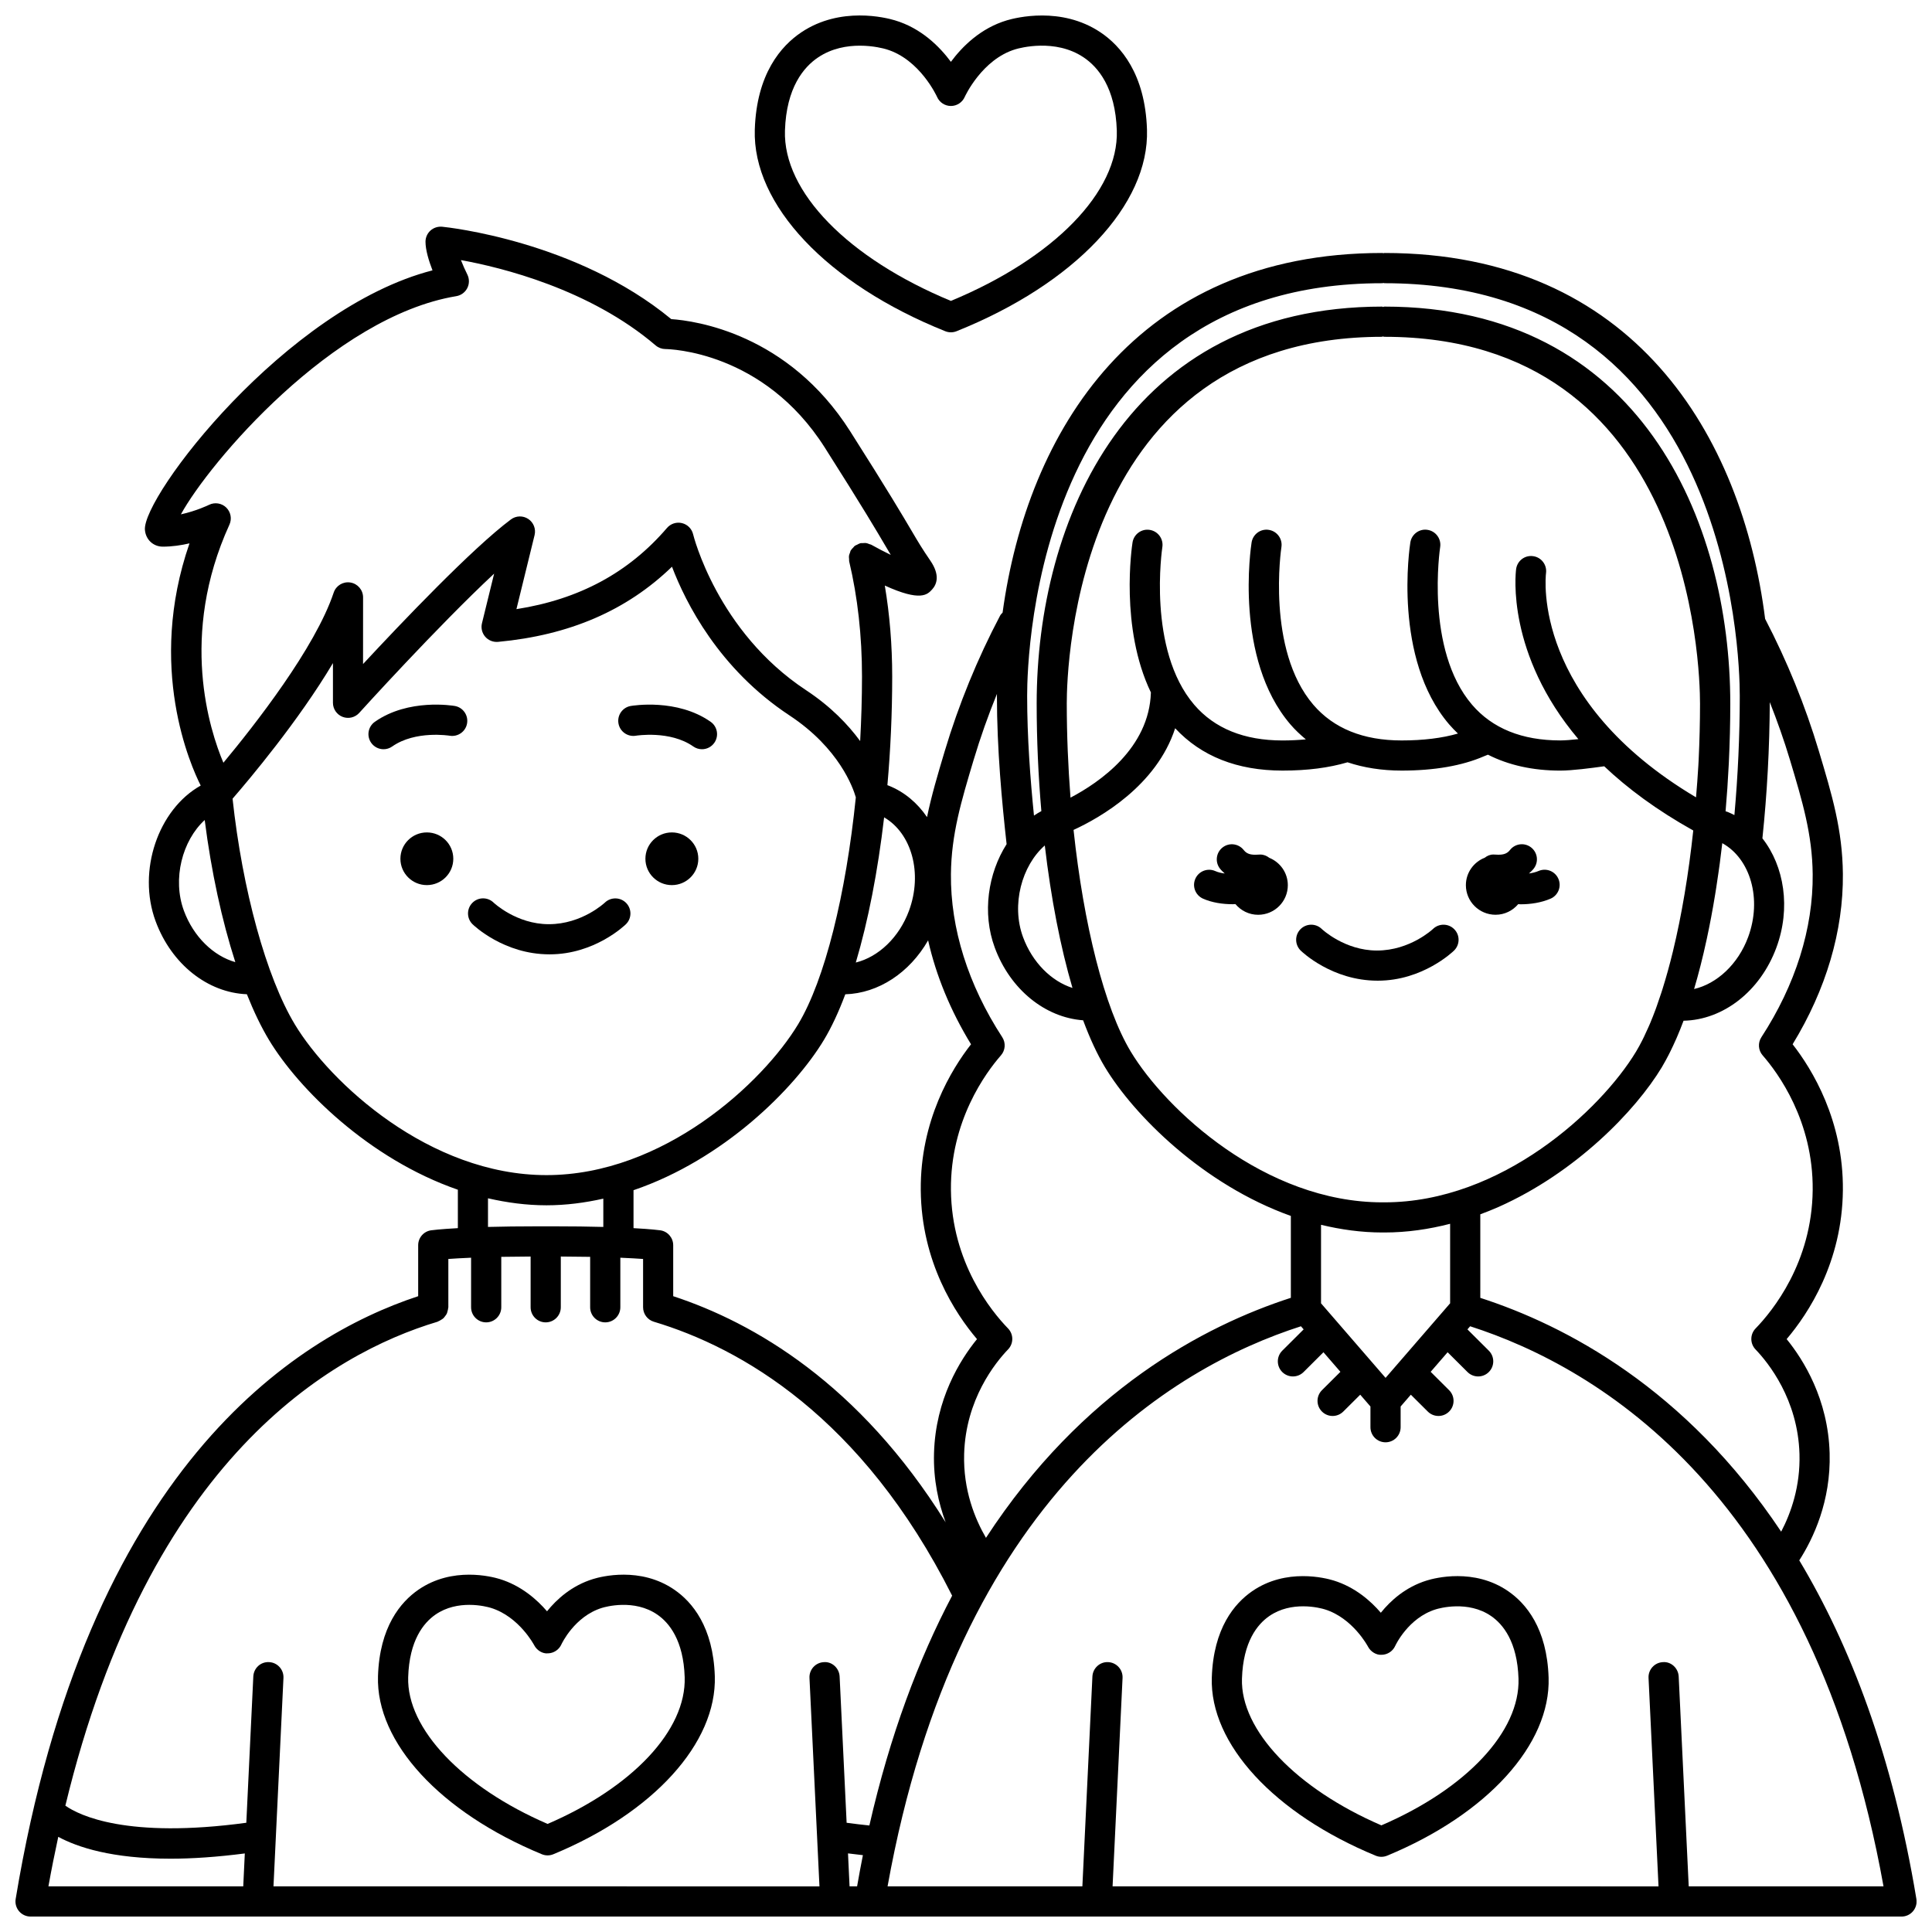 <?xml version="1.0" encoding="UTF-8"?>
<!-- Uploaded to: SVG Repo, www.svgrepo.com, Generator: SVG Repo Mixer Tools -->
<svg width="800px" height="800px" version="1.1" viewBox="144 144 512 512" xmlns="http://www.w3.org/2000/svg">
 <defs>
  <clipPath id="b">
   <path d="m344 148.09h104v84.906h-104z"/>
  </clipPath>
  <clipPath id="a">
   <path d="m148.09 204h503.81v447.9h-503.81z"/>
  </clipPath>
 </defs>
 <path d="m329.06 371.58c0 3.856-3.141 6.984-7.012 6.984s-7.008-3.129-7.008-6.984 3.137-6.981 7.008-6.981 7.012 3.125 7.012 6.981"/>
 <path d="m312.51 338.97c0.094-0.012 9.062-1.473 15.223 2.856 0.699 0.492 1.5 0.727 2.293 0.727 1.258 0 2.5-0.59 3.277-1.703 1.266-1.809 0.832-4.301-0.98-5.57-8.91-6.25-20.684-4.269-21.18-4.191-2.172 0.383-3.617 2.441-3.246 4.613 0.371 2.176 2.438 3.633 4.613 3.269z"/>
 <path d="m257.12 364.6c-3.871 0-7.008 3.125-7.008 6.981s3.141 6.981 7.008 6.981c3.871 0 7.008-3.125 7.008-6.981 0.004-3.856-3.133-6.981-7.008-6.981z"/>
 <path d="m264.53 331.09c-0.496-0.078-12.266-2.062-21.184 4.191-1.809 1.262-2.246 3.758-0.98 5.57 0.781 1.109 2.019 1.703 3.277 1.703 0.793 0 1.59-0.234 2.293-0.727 6.164-4.324 15.129-2.863 15.227-2.856 2.168 0.367 4.238-1.078 4.613-3.25 0.383-2.172-1.074-4.25-3.246-4.633z"/>
 <path d="m289.69 396.91c11.871 0 19.844-7.652 20.18-7.977 1.574-1.539 1.602-4.055 0.074-5.633-1.531-1.582-4.059-1.621-5.648-0.102-0.059 0.059-6.074 5.719-14.812 5.719h-0.07c-8.535 0-14.551-5.656-14.605-5.719-1.582-1.527-4.102-1.5-5.641 0.082-1.543 1.578-1.512 4.109 0.066 5.652 0.332 0.324 8.309 7.977 20.355 7.977h0.102z"/>
 <path d="m287.59 635.39c0.492 0.203 1.008 0.305 1.527 0.305 0.52 0 1.039-0.102 1.527-0.305 26.539-10.973 43.332-29.484 42.789-47.168-0.414-13.121-6.039-19.703-10.684-22.906-9.047-6.258-19.539-3.488-21.547-2.867-5.707 1.746-9.695 5.402-12.234 8.559-2.688-3.129-6.852-6.809-12.562-8.559-2.012-0.613-12.512-3.391-21.551 2.863-4.644 3.211-10.273 9.789-10.684 22.918-0.543 17.52 16.5 36.035 43.418 47.16zm-28.191-63.5c2.941-2.035 6.238-2.586 8.965-2.586 2.957 0 5.25 0.656 5.699 0.793 7.477 2.289 11.461 9.82 11.492 9.879 0.699 1.375 2.234 2.328 3.664 2.176 1.539-0.035 2.922-0.961 3.555-2.363 0.031-0.074 3.434-7.445 10.777-9.691 0.855-0.262 8.516-2.445 14.66 1.801 3.129 2.16 6.926 6.793 7.238 16.586 0.434 14.004-13.77 29.148-36.324 38.875-22.586-9.746-37.375-25.238-36.953-38.879 0.297-9.793 4.098-14.426 7.227-16.59z"/>
 <path d="m543.71 565.7c-9.047-6.262-19.539-3.488-21.543-2.867-5.707 1.746-9.695 5.402-12.234 8.562-2.688-3.137-6.852-6.812-12.559-8.562-2.008-0.613-12.504-3.391-21.551 2.863-4.644 3.211-10.27 9.789-10.684 22.918-0.539 17.516 16.5 36.031 43.414 47.156 0.492 0.203 1.008 0.305 1.527 0.305 0.52 0 1.039-0.102 1.527-0.305 26.539-10.973 43.336-29.484 42.789-47.168-0.414-13.121-6.039-19.695-10.688-22.902zm-33.629 62.039c-22.586-9.746-37.375-25.238-36.949-38.879 0.309-9.789 4.102-14.422 7.238-16.586 2.941-2.035 6.238-2.586 8.965-2.586 2.957 0 5.25 0.656 5.699 0.793 7.473 2.289 11.457 9.82 11.492 9.879 0.699 1.375 2.25 2.305 3.664 2.176 1.535-0.035 2.922-0.961 3.555-2.359 0.031-0.078 3.434-7.449 10.781-9.695 0.855-0.262 8.52-2.441 14.656 1.801 3.129 2.16 6.93 6.793 7.238 16.586 0.414 14-13.789 29.148-36.34 38.871z"/>
 <g clip-path="url(#b)">
  <path d="m394.51 231.78c0.48 0.191 0.984 0.285 1.488 0.285s1.008-0.094 1.488-0.285c31.301-12.547 51.113-33.516 50.477-53.43-0.473-14.801-6.977-22.203-12.348-25.797-10.375-6.941-22.422-3.859-24.734-3.18-7.016 2.078-11.895 6.981-14.883 11.012-2.992-4.031-7.867-8.934-14.879-11.008-2.312-0.695-14.363-3.773-24.742 3.176-5.371 3.594-11.875 10.992-12.348 25.797-0.633 19.914 19.18 40.883 50.48 53.43zm-33.68-72.582c3.629-2.43 7.688-3.094 11.039-3.094 3.621 0 6.426 0.777 6.973 0.941 8.973 2.66 13.449 12.551 13.492 12.641 0.633 1.453 2.074 2.398 3.664 2.398s3.031-0.945 3.668-2.402c0.043-0.102 4.57-10 13.496-12.645 1.043-0.309 10.449-2.906 18 2.16 3.816 2.555 8.441 7.996 8.805 19.41 0.516 16.219-16.691 33.828-43.973 45.137-27.281-11.309-44.492-28.918-43.973-45.141 0.367-11.41 4.992-16.852 8.809-19.406z"/>
 </g>
 <g clip-path="url(#a)">
  <path d="m620.82 557.52c3.699-5.773 8.41-15.66 8.051-28.414-0.402-14.297-6.898-24.699-11.391-30.23 5.769-6.797 14.719-20.395 14.902-39.434 0.176-18.523-8.152-32.078-13.32-38.699 8.863-14.496 13.465-30.051 13.32-45.164-0.113-11.676-2.867-20.875-6.359-32.523-3.621-12.094-8.43-23.875-14.25-35.055-6.098-48.426-34.801-96.957-100.85-96.957-0.109 0-0.199 0.051-0.309 0.059-0.109-0.008-0.195-0.059-0.309-0.059-65.297 0-94.078 47.43-100.61 95.305-0.23 0.25-0.488 0.484-0.656 0.801-6.023 11.426-10.961 23.508-14.676 35.902-1.883 6.285-3.535 11.859-4.691 17.492-2.527-3.719-5.965-6.672-10.195-8.352-0.102-0.039-0.207-0.066-0.309-0.105 0.828-9.352 1.273-19.059 1.273-28.82 0-8.336-0.668-16.402-1.961-24.09 9.508 4.336 11.289 2.398 12.535 1.039 1.242-1.363 2.172-3.793-0.473-7.648-2.211-3.231-3.117-4.769-4.93-7.844-2.324-3.938-6.203-10.535-16.316-26.441-16.457-25.898-41.027-29.277-47.41-29.715-25.113-20.723-59.266-24.34-60.73-24.484-1.133-0.094-2.242 0.262-3.082 1.016-0.836 0.754-1.316 1.836-1.316 2.961 0 2.219 0.902 5.129 1.855 7.586-38.98 10.039-76.941 59.973-76.211 68.781 0.211 2.574 2.207 4.441 4.75 4.441 2.445 0 4.875-0.363 7.062-0.871-11.387 32.832 0.34 58.98 2.973 64.184-11.223 6.277-16.895 22.574-11.953 35.953 4.227 11.449 13.859 18.953 24.184 19.348 1.828 4.582 3.789 8.676 5.863 12.117 7.769 12.895 26.441 31.52 50.051 39.691v10.18c-4.879 0.27-6.934 0.551-7.09 0.574-1.969 0.281-3.426 1.969-3.426 3.953v13.508c-32.992 10.867-87.832 46.047-106.67 159.75-0.191 1.156 0.137 2.344 0.895 3.238 0.758 0.898 1.875 1.414 3.051 1.414h222.39l273.43 0.004c1.176 0 2.293-0.516 3.051-1.414 0.758-0.895 1.086-2.082 0.895-3.238-6.297-38.008-17.531-67.219-31.031-89.738zm3.562-181.86c0.137 14.402-4.566 29.344-13.598 43.215-0.977 1.5-0.836 3.465 0.34 4.812 4.043 4.625 13.43 17.371 13.258 35.676-0.184 19.223-10.645 32.062-15.133 36.695-1.5 1.547-1.504 4-0.012 5.555 3.363 3.508 11.234 13.234 11.645 27.723 0.242 8.559-2.25 15.609-4.852 20.57-25.352-37.992-57.156-54.664-79.734-61.961v-22.141c1.625-0.609 3.234-1.238 4.809-1.938 20.41-9.078 36.301-25.422 43.32-37.07 0.027-0.047 0.055-0.109 0.082-0.156 0.574-0.961 1.137-1.996 1.691-3.07 0.16-0.312 0.32-0.637 0.48-0.961 0.488-0.984 0.965-2.004 1.434-3.07 0.09-0.203 0.18-0.395 0.27-0.605 0.59-1.367 1.168-2.805 1.727-4.297 0.004-0.008 0.008-0.02 0.012-0.027 0.012-0.035 0.027-0.07 0.039-0.109 10.484-0.203 20.324-7.781 24.605-19.387 3.867-10.469 2.09-21.559-3.707-28.945 1.242-11.82 1.898-23.941 1.957-36.098 1.98 5.027 3.789 10.121 5.34 15.289 3.312 11.039 5.926 19.758 6.027 30.301zm-113.19 133.49-17.105-19.758v-20.805c5.246 1.262 10.668 2.035 16.254 2.035h0.547c5.992 0 11.812-0.859 17.41-2.305v21.07zm-90.309-141.09c1.641 14.008 4.152 26.938 7.332 37.754-5.598-1.781-10.629-6.766-13.102-13.473-3.16-8.559-0.336-18.938 5.769-24.281zm5.82-37.574c0-9.953 2.348-97.23 83.637-97.23v-0.113c0.188 0.027 0.355 0.113 0.547 0.113 81.293 0 83.637 87.277 83.637 97.23 0 4.945-0.129 9.926-0.363 14.891-0.023 0.512-0.059 1.02-0.082 1.531-0.145 2.809-0.391 5.598-0.613 8.395-43.293-25.73-39.926-58.039-39.75-59.453 0.277-2.184-1.262-4.184-3.445-4.465-2.203-0.301-4.199 1.25-4.484 3.441-0.16 1.223-2.59 22.465 16.496 45.051-1.812 0.195-3.551 0.344-4.781 0.344-10.148 0-18.012-3.184-23.391-9.461-12.52-14.625-8.492-41.504-8.453-41.773 0.34-2.18-1.152-4.227-3.332-4.57-2.172-0.359-4.223 1.145-4.57 3.324-0.195 1.25-4.652 30.742 10.258 48.195 0.746 0.871 1.543 1.68 2.356 2.461-4.195 1.211-9.191 1.828-14.938 1.828-10.148 0-18.012-3.184-23.391-9.461-12.52-14.625-8.492-41.504-8.453-41.773 0.34-2.18-1.152-4.227-3.332-4.57-2.176-0.359-4.223 1.145-4.57 3.324-0.195 1.25-4.652 30.742 10.258 48.195 1.262 1.484 2.664 2.781 4.121 4-1.953 0.172-3.977 0.289-6.188 0.289-10.148 0-18.012-3.184-23.391-9.461-12.52-14.625-8.492-41.504-8.453-41.773 0.34-2.18-1.152-4.227-3.332-4.57-2.18-0.359-4.223 1.145-4.57 3.324-0.168 1.062-3.383 22.598 4.867 39.75-0.434 14.742-13.578 23.824-21.305 27.883-0.629-8.168-0.988-16.527-0.988-24.895zm180.57 61.859c-2.652 7.184-8.27 12.352-14.32 13.758 1.195-4.031 2.301-8.371 3.297-12.988 0.02-0.082 0.035-0.168 0.055-0.25 0.812-3.766 1.559-7.711 2.227-11.809 0.105-0.629 0.199-1.262 0.301-1.898 0.199-1.277 0.391-2.562 0.574-3.863 0.121-0.84 0.238-1.676 0.355-2.523 0.16-1.211 0.309-2.441 0.457-3.68 0.066-0.551 0.141-1.09 0.203-1.645 7.465 4.125 10.582 14.801 6.852 24.898zm-178.77-28.41c6.988-3.207 21.992-11.711 26.926-26.941 6.902 7.418 16.445 11.219 28.465 11.219 6.644 0 12.27-0.742 17.219-2.195 4.305 1.43 9.07 2.195 14.332 2.195 8.672 0 16.039-1.285 21.789-3.777l1.086-0.438c5.461 2.773 11.855 4.219 19.188 4.219 3.129 0 8.23-0.672 11.625-1.145 6.141 5.82 13.879 11.594 23.598 17.016-1.238 11.551-3.066 22.453-5.375 31.977-0.016 0.059-0.027 0.117-0.043 0.176-0.848 3.496-1.766 6.789-2.734 9.879-0.113 0.352-0.223 0.695-0.336 1.043-0.379 1.172-0.77 2.312-1.164 3.414-0.109 0.305-0.215 0.625-0.328 0.918-0.48 1.301-0.973 2.547-1.473 3.738-0.129 0.301-0.258 0.578-0.383 0.875-0.398 0.914-0.805 1.793-1.211 2.637-0.156 0.324-0.312 0.645-0.473 0.957-0.535 1.047-1.074 2.055-1.633 2.977-9.309 15.445-35.641 39.953-66.684 39.953h-0.547c-31.043 0-57.379-24.508-66.688-39.953-6.981-11.594-12.477-33.641-15.156-58.742zm81.812-144.88c0.109 0 0.199-0.051 0.309-0.059 0.109 0.008 0.195 0.059 0.309 0.059 91.48 0 94.125 98.152 94.125 109.34 0 10.621-0.496 21.215-1.422 31.613-0.57-0.293-1.152-0.578-1.754-0.82-0.188-0.074-0.395-0.129-0.586-0.195 0.352-4.043 0.629-8.152 0.836-12.305 0.012-0.199 0.023-0.398 0.031-0.602 0.242-5.156 0.379-10.371 0.379-15.605 0-48.547-24-105.23-91.633-105.23-0.195 0-0.359 0.082-0.547 0.113v-0.113c-67.637 0-91.633 56.688-91.633 105.23 0 9.641 0.438 19.223 1.242 28.469-0.676 0.359-1.324 0.766-1.957 1.191-0.961-9.555-1.809-20.672-1.809-31.746-0.016-11.195 2.629-109.34 94.109-109.34zm-108.28 126.3c1.77-5.914 3.836-11.746 6.168-17.469 0 0.168-0.008 0.336-0.008 0.504 0 14.172 1.34 28.301 2.566 39.316-4.926 7.742-6.523 18.25-3.144 27.402 4.121 11.164 13.391 18.551 23.422 19.281 1.781 4.789 3.711 8.973 5.769 12.395 7.684 12.762 26.031 31.148 49.281 39.453v21.699c-22.898 7.398-55.277 24.461-80.797 63.609-2.894-4.984-6.059-12.633-5.785-22.219 0.406-14.488 8.277-24.215 11.645-27.723 1.492-1.555 1.484-4.008-0.012-5.555-4.492-4.629-14.949-17.477-15.133-36.695-0.176-18.301 9.211-31.047 13.258-35.676 1.176-1.348 1.316-3.316 0.34-4.812-9.031-13.871-13.734-28.812-13.598-43.215 0.105-10.535 2.719-19.254 6.027-30.297zm-12.074 47.855c2.113 9.344 5.93 18.641 11.371 27.535-5.172 6.613-13.496 20.176-13.32 38.699 0.18 19.039 9.129 32.637 14.902 39.434-4.5 5.531-10.992 15.926-11.391 30.23-0.199 7.07 1.195 13.211 3.082 18.32-22.91-36.762-50.824-52.906-72.199-59.926v-13.504c0-1.988-1.461-3.676-3.422-3.953-0.156-0.023-2.215-0.309-7.094-0.574v-10.055c23.805-8.102 42.648-26.855 50.461-39.824 2.019-3.352 3.914-7.43 5.664-12.094 8.758-0.266 17.012-5.688 21.945-14.289zm-5.07-7.852c-2.621 7.102-8.109 12.246-14.094 13.723 3.266-10.977 5.84-24.164 7.504-38.473 7.273 4.219 10.273 14.77 6.59 24.75zm-192.95-105.05c7.492-13.684 40.23-52.387 72.984-57.824 1.25-0.207 2.332-1 2.91-2.133 0.574-1.129 0.578-2.469 0.012-3.602-0.582-1.164-1.184-2.519-1.695-3.824 10.699 1.938 34.098 7.668 51.613 22.621 0.715 0.609 1.633 0.949 2.57 0.957 1.051 0.012 25.996 0.543 42.223 26.074 10.035 15.793 13.879 22.316 16.168 26.215 0.492 0.832 0.922 1.566 1.336 2.258-1.672-0.809-3.461-1.734-5.172-2.695-0.156-0.09-0.328-0.094-0.492-0.156-0.305-0.125-0.602-0.25-0.926-0.297-0.262-0.031-0.508 0.012-0.766 0.027-0.23 0.012-0.461-0.031-0.695 0.023-0.031 0.008-0.055 0.031-0.09 0.039-0.266 0.066-0.496 0.219-0.742 0.344-0.219 0.113-0.461 0.184-0.656 0.328-0.156 0.117-0.262 0.293-0.395 0.434-0.227 0.23-0.465 0.453-0.629 0.73-0.016 0.023-0.039 0.035-0.055 0.062-0.102 0.18-0.113 0.375-0.18 0.562-0.105 0.277-0.227 0.539-0.273 0.84-0.039 0.305 0.004 0.598 0.031 0.895 0.016 0.195-0.027 0.383 0.02 0.578 2.25 9.484 3.398 19.75 3.398 30.508 0 5.731-0.18 11.457-0.488 17.117-3.184-4.352-7.769-9.152-14.348-13.492-23.559-15.543-29.855-41.051-29.918-41.305-0.348-1.465-1.488-2.609-2.945-2.961-1.461-0.363-3 0.141-3.977 1.277-10.16 11.844-23.25 18.914-39.902 21.52l4.809-19.617c0.402-1.641-0.27-3.356-1.676-4.285-1.406-0.934-3.246-0.883-4.602 0.133-10.211 7.625-28.996 27.355-39.18 38.316l0.008-17.66c0-1.961-1.418-3.629-3.356-3.945-1.941-0.32-3.816 0.82-4.434 2.68-4.906 14.664-20.965 35.148-29.227 45.082-3.617-8.543-11.812-33.715 1.602-63.102 0.703-1.539 0.355-3.352-0.855-4.531-1.211-1.172-3.039-1.465-4.559-0.711-0.039 0.023-3.356 1.641-7.453 2.519zm0.797 105.05c-3.113-8.434-0.414-18.629 5.512-24.043 1.738 13.652 4.559 26.645 8.113 37.66-5.793-1.637-11.074-6.715-13.625-13.617zm29.391 30.105c-7.562-12.547-13.887-35.633-16.496-59.801 4.359-5.027 17.434-20.527 26.602-35.934v10.516c0 1.656 1.02 3.137 2.562 3.734 1.551 0.59 3.293 0.176 4.402-1.051 0.25-0.281 20.781-22.953 35.754-36.91l-3.223 13.148c-0.309 1.254 0.008 2.582 0.855 3.566 0.844 0.977 2.109 1.48 3.398 1.371 18.938-1.766 34.09-8.301 46.102-19.918 3.621 9.523 12.426 27.066 31.129 39.402 13.219 8.719 16.879 19.23 17.59 21.719-2.621 25.695-8.191 48.359-15.305 60.16-9.309 15.445-35.641 39.953-66.684 39.953-31.043-0.004-57.379-24.508-66.688-39.957zm66.684 47.953c5.172 0 10.191-0.668 15.074-1.762v7.496c-3.691-0.102-8.152-0.164-13.527-0.164h-3.504c-5.375 0-9.84 0.066-13.531 0.164v-7.59c5.008 1.148 10.176 1.855 15.488 1.855zm-28.852 30.852c0.07-0.02 0.121-0.074 0.191-0.105 0.27-0.098 0.492-0.238 0.727-0.387 0.207-0.133 0.426-0.242 0.605-0.406 0.191-0.172 0.328-0.379 0.484-0.586 0.152-0.203 0.312-0.395 0.426-0.629 0.105-0.219 0.152-0.457 0.215-0.695 0.07-0.27 0.148-0.527 0.164-0.809 0.004-0.074 0.043-0.137 0.043-0.211v-12.801c1.469-0.105 3.449-0.223 6.027-0.332v13.133c0 2.211 1.793 4 4 4 2.207 0 4-1.789 4-4v-13.363c2.316-0.043 4.906-0.07 7.777-0.082v13.445c0 2.211 1.793 4 4 4s4-1.789 4-4v-13.445c2.871 0.012 5.461 0.039 7.777 0.082v13.363c0 2.211 1.793 4 4 4s4-1.789 4-4v-13.133c2.574 0.109 4.559 0.227 6.027 0.332v12.801c0 1.762 1.16 3.324 2.852 3.832 22.953 6.875 55.145 25.105 79.051 72.598-8.844 16.766-16.445 36.84-21.934 60.902-1.961-0.199-3.973-0.441-6.027-0.719l-1.855-38.766c-0.109-2.207-2.012-3.988-4.188-3.801-2.207 0.105-3.91 1.98-3.801 4.188l2.644 55.238-144.69-0.008 2.644-55.238c0.105-2.207-1.594-4.082-3.801-4.188-2.25-0.125-4.078 1.598-4.188 3.801l-1.855 38.773c-31.609 4.281-44.262-1.938-47.953-4.531 22.152-91.812 70.359-119.79 98.633-128.25zm108.77 140.9c1.332 0.172 2.656 0.328 3.949 0.469-0.543 2.699-1.047 5.473-1.539 8.27h-1.996zm-209.29-4.387c5.102 2.758 14.223 5.793 29.789 5.793 5.648 0 12.199-0.434 19.648-1.391l-0.414 8.719-51.629 0.004c0.805-4.523 1.688-8.867 2.606-13.125zm432.09 13.125-2.66-55.621c-0.109-2.207-2.019-3.988-4.188-3.801-2.207 0.105-3.91 1.98-3.801 4.188l2.644 55.238-144.68-0.004 2.644-55.238c0.105-2.207-1.594-4.082-3.801-4.188-2.191-0.125-4.078 1.598-4.188 3.801l-2.66 55.621-51.625 0.004c18.66-103.71 75.395-137.46 109.55-148.43l0.715 0.824-5.664 5.641c-1.566 1.559-1.57 4.09-0.012 5.656 0.781 0.781 1.809 1.176 2.832 1.176 1.02 0 2.039-0.387 2.824-1.164l5.269-5.25 4.492 5.188-4.887 4.867c-1.566 1.559-1.57 4.09-0.012 5.652 0.781 0.785 1.809 1.18 2.832 1.18 1.02 0 2.039-0.387 2.824-1.164l4.496-4.473 2.707 3.125v5.492c0 2.211 1.793 4 4 4s4-1.789 4-4v-5.492l2.707-3.125 4.496 4.473c0.781 0.777 1.801 1.164 2.824 1.164 1.027 0 2.051-0.395 2.832-1.18 1.559-1.562 1.555-4.094-0.012-5.652l-4.887-4.867 4.492-5.188 5.273 5.25c0.781 0.777 1.801 1.164 2.824 1.164 1.027 0 2.051-0.395 2.832-1.18 1.559-1.562 1.551-4.094-0.012-5.652l-5.664-5.641 0.715-0.824c34.16 10.969 90.895 44.707 109.55 148.43z"/>
 </g>
 <path d="m509.05 403.89h0.105c11.871 0 19.848-7.652 20.18-7.977 1.578-1.543 1.613-4.078 0.066-5.652-1.539-1.582-4.07-1.605-5.652-0.07-0.059 0.059-6.082 5.707-14.801 5.707h-0.07c-8.535 0-14.551-5.656-14.605-5.719-1.582-1.527-4.102-1.496-5.641 0.082-1.543 1.578-1.512 4.109 0.066 5.652 0.328 0.324 8.301 7.977 20.352 7.977z"/>
 <path d="m540.35 386.42c2.41 0 4.547-1.105 5.988-2.809 0.215 0.004 0.414 0.035 0.633 0.035 2.641 0 5.43-0.414 7.922-1.48 2.031-0.867 2.977-3.215 2.109-5.246-0.867-2.035-3.215-2.977-5.246-2.109-0.801 0.34-1.68 0.543-2.566 0.672 0.445-0.41 0.895-0.812 1.281-1.312 1.348-1.75 1.023-4.258-0.727-5.606-1.746-1.352-4.262-1.027-5.606 0.727-0.871 1.129-2.133 1.301-3.769 1.188-0.082-0.004-0.527-0.023-0.613-0.023-0.887 0-1.641 0.344-2.269 0.84-2.926 1.145-5.012 3.965-5.012 7.285 0.004 4.328 3.527 7.84 7.875 7.84z"/>
 <path d="m462.81 382.15c2.371 1.055 5.18 1.477 7.887 1.477 0.238 0 0.465-0.031 0.703-0.035 1.445 1.719 3.586 2.836 6.016 2.836 4.352 0 7.871-3.512 7.871-7.84 0-3.277-2.023-6.078-4.894-7.25-0.672-0.516-1.477-0.875-2.387-0.875-0.082 0-0.527 0.02-0.613 0.023-1.645 0.113-2.898-0.059-3.769-1.188-1.352-1.75-3.863-2.078-5.606-0.727-1.75 1.348-2.074 3.859-0.727 5.606 0.383 0.5 0.836 0.895 1.277 1.309-0.91-0.121-1.781-0.32-2.508-0.645-2.016-0.895-4.383 0.012-5.277 2.031-0.902 2.016 0.012 4.375 2.027 5.277z"/>
</svg>
